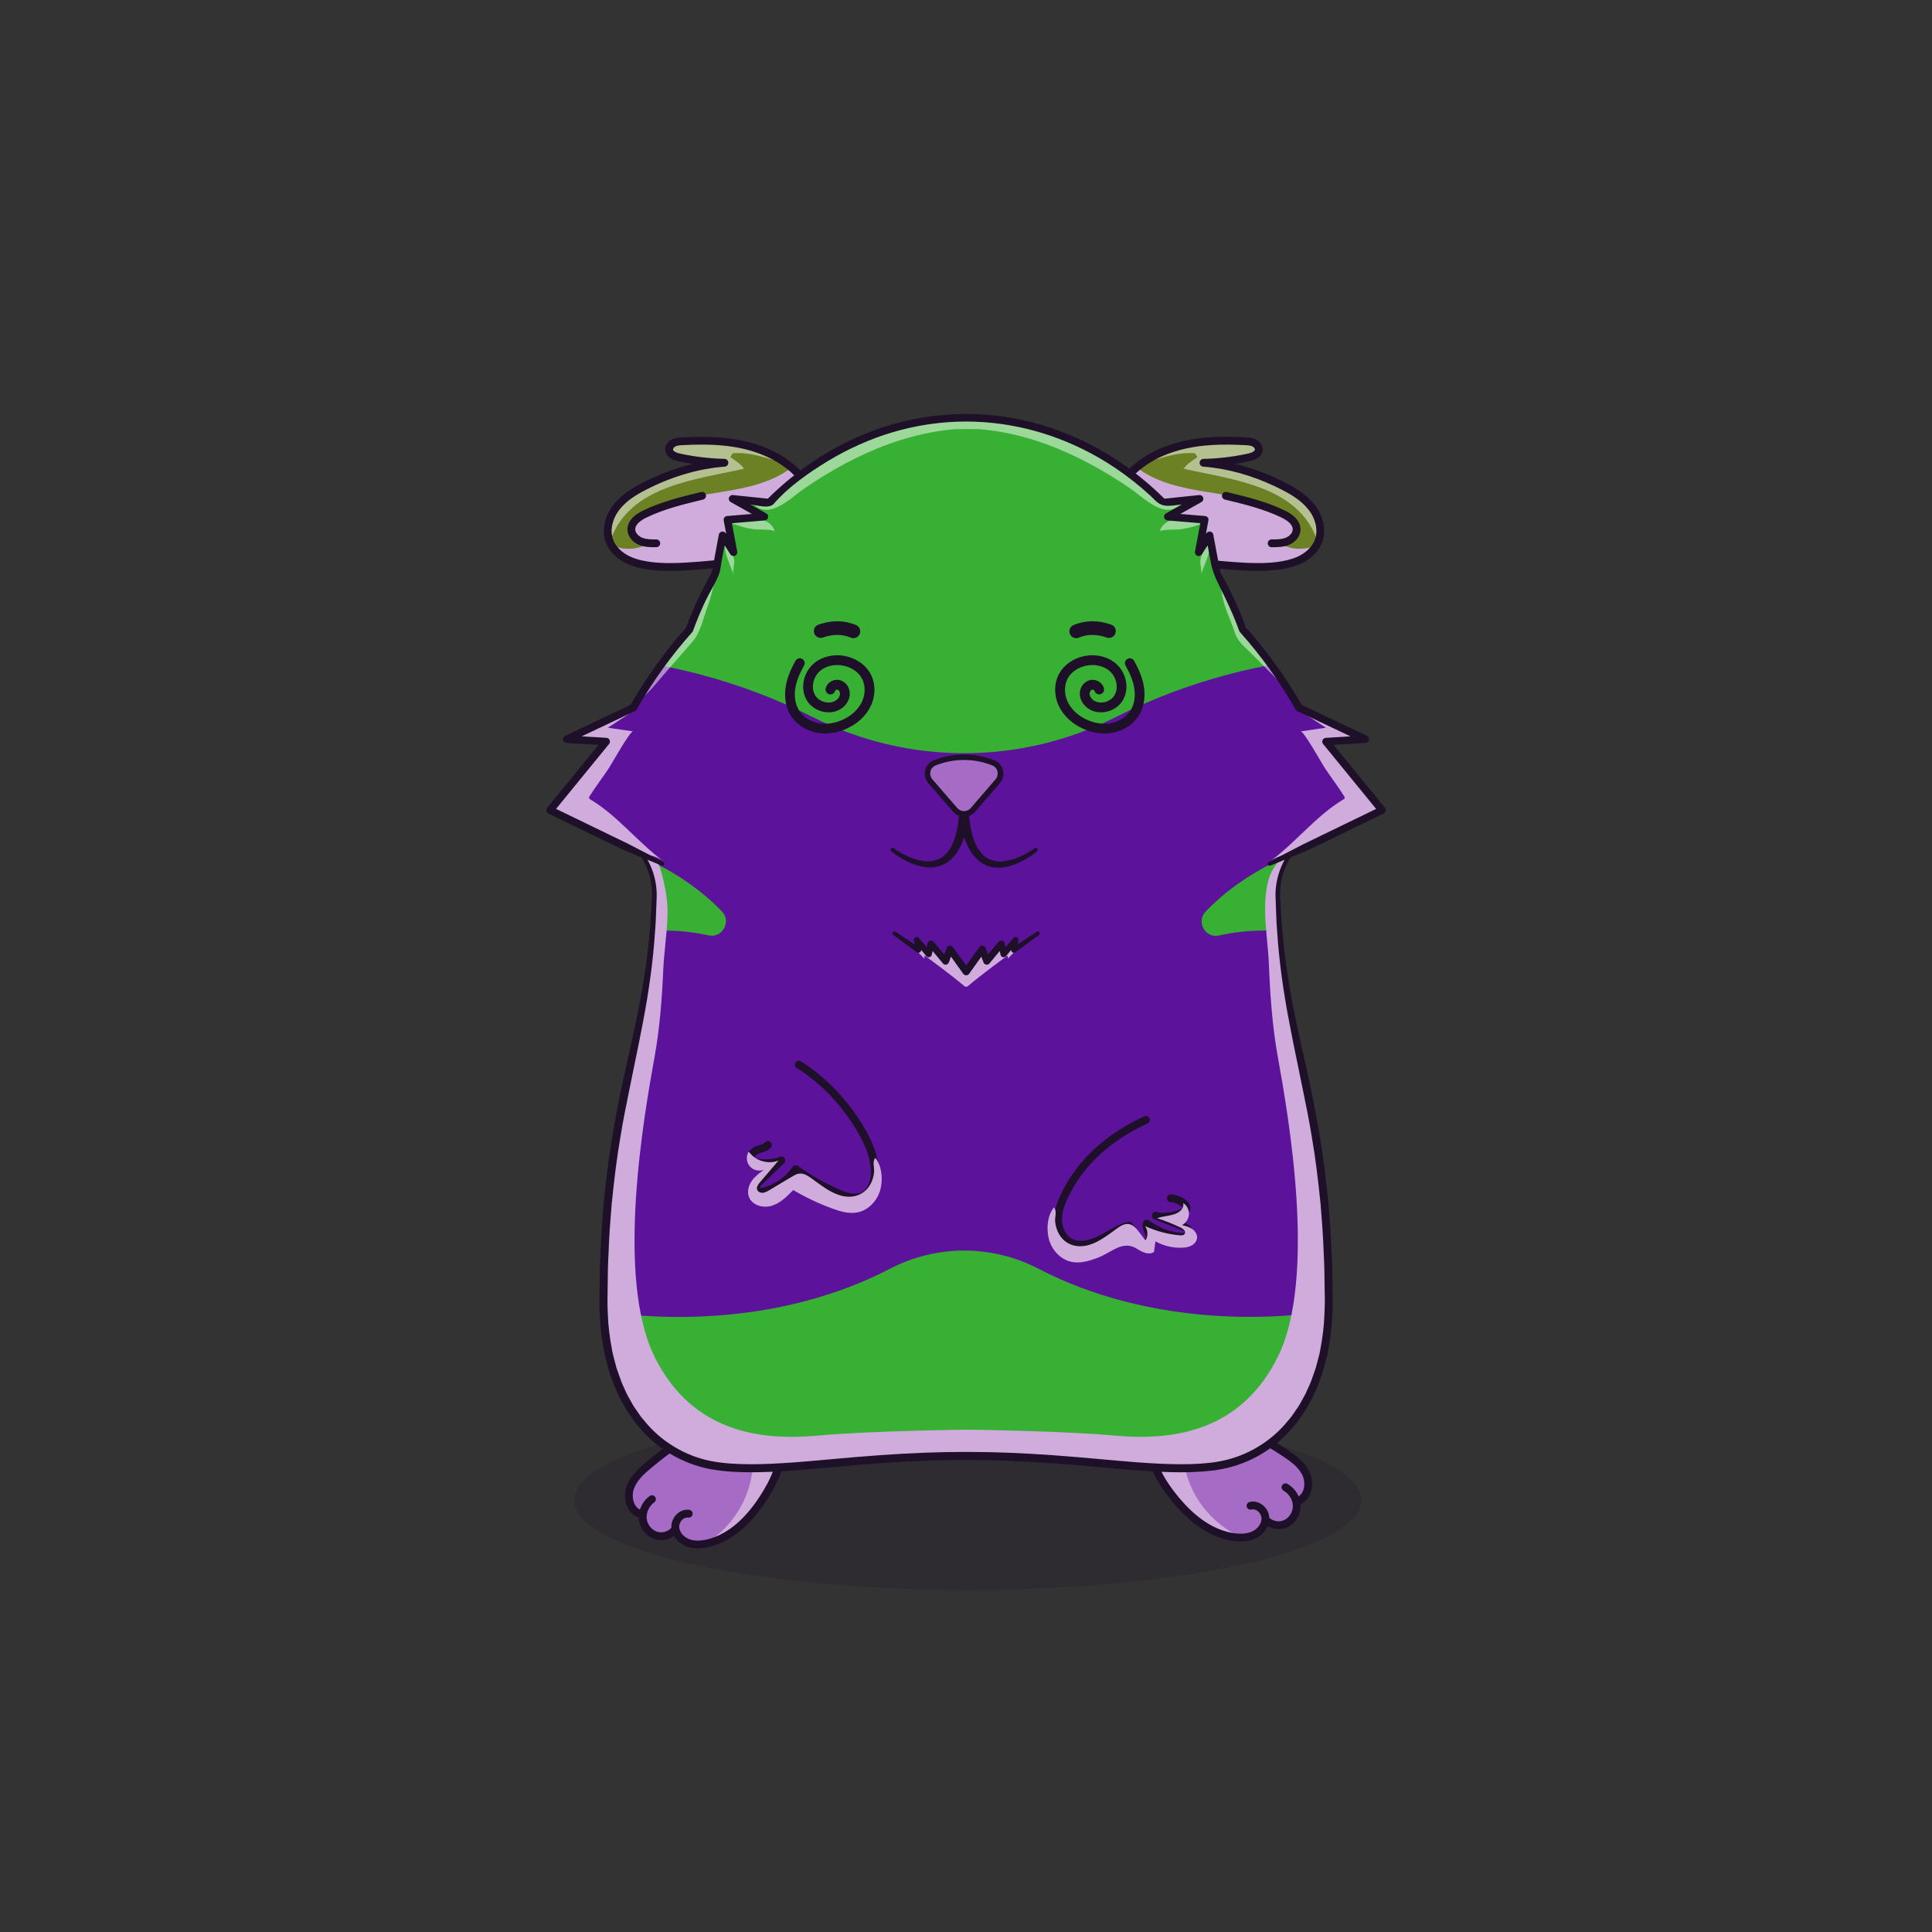 
<svg xmlns="http://www.w3.org/2000/svg" viewBox="0 0 841.89 841.89" xmlns:xlink="http://www.w3.org/1999/xlink">

<rect x="0" y="0" width="841.89" height="841.89" fill="#333333" stroke="none"/>

<title>CryptoHamsters</title>
<desc xmlns:cryptohamsters="https://cryptohamsters.co/">
<cryptohamsters:gene-1>1</cryptohamsters:gene-1>
<cryptohamsters:gene-2>3649587</cryptohamsters:gene-2>
<cryptohamsters:gene-3>6034075</cryptohamsters:gene-3>
<cryptohamsters:gene-4>3470899</cryptohamsters:gene-4>
<cryptohamsters:gene-5>27</cryptohamsters:gene-5>
<cryptohamsters:gene-6>8168393</cryptohamsters:gene-6>
<cryptohamsters:gene-7>2</cryptohamsters:gene-7>
<cryptohamsters:gene-8>13</cryptohamsters:gene-8>
<cryptohamsters:gene-9>7045411</cryptohamsters:gene-9>
<cryptohamsters:gene-10>10467898</cryptohamsters:gene-10>
<cryptohamsters:gene-11>1733726</cryptohamsters:gene-11>
<cryptohamsters:gene-12>13</cryptohamsters:gene-12>
<cryptohamsters:gene-13>3</cryptohamsters:gene-13>
<cryptohamsters:gene-14>21</cryptohamsters:gene-14>
<cryptohamsters:gene-15>2872383</cryptohamsters:gene-15>
<cryptohamsters:gene-16>11313970</cryptohamsters:gene-16>
<cryptohamsters:gene-17>15535376</cryptohamsters:gene-17>
<cryptohamsters:gene-18>10906565</cryptohamsters:gene-18>
</desc>


<rect width="841.89" height="841.89" fill="transparent"/>

<g id="tail-texture">
</g>

<g id="tail">
</g>

<g id="ears-texture">
  <g id="ears-texture" clip-path="url(#clip-ears-base)">
    <polygon points="167.71 75.4 312.51 65.7 443.53 115.85 439.31 386.94 313.71 392.84 167.71 373.05 167.71 75.4" class="ears-texture-primary" fill="#6b8123"/>
    <polygon points="673.69 107.76 555.15 85.11 450.54 116.92 447.31 383.83 577.26 392.84 673.69 385.99 673.69 107.76" class="ears-texture-primary" fill="#6b8123"/>
  </g>
</g>

<g id="ears">
  <defs>
    <clipPath id="clip-ears-base">
      <path id="bp" data-name="fill" d="M355.66,227.63c-.66,3.71-3.03,6.49-7.02,8.28-10.46,4.7-22.41,7.6-37.63,9.14h-.08c-1.56,.17-3.29,.32-5.19,.47l-.26,.03c-2,.15-4.36,.33-6.85,.48-2.08,.11-4.34,.2-6.67,.2-5.21,0-10.8-.45-15.63-2.08-3.71-1.26-6.77-3.47-8.62-6.16-.59-.86-1.06-1.78-1.39-2.72-.03-.09-.06-.18-.09-.27-1.31-4.11-.21-9.15,2.92-13.26,3.23-4.22,7.96-7,11.73-8.93,11.48-5.92,23.54-9.49,34.88-10.28,.45-.03,.81-.41,.79-.86,0-.46-.37-.83-.83-.84-6.55-.14-13.12-.93-19.54-2.31-1.6-.36-3.54-1.06-3.71-2.46-.09-.82,.51-1.73,1.46-2.24,.97-.49,2.09-.59,3.45-.66,2.92-.16,5.75-.24,8.38-.24,6.78,0,12.44,.54,17.78,1.72,4.48,.98,8.7,2.44,12.53,4.36h0l.31,.16c.24,.12,.47,.25,.7,.37,1.54,.82,2.98,1.68,4.28,2.6,1.03,.71,2.01,1.45,2.94,2.23,.75,.63,1.45,1.28,2.13,1.95,.91,.88,1.79,1.87,2.64,2.92,.31,.38,.61,.77,.91,1.18,.59,.79,1.19,1.68,1.78,2.64,.19,.3,.37,.61,.55,.93,2.86,4.99,4.05,9.84,3.36,13.69Zm215.34-5.91c-3.22-4.22-7.96-7-11.72-8.93-9.8-5.06-20.18-8.43-30.01-9.77-1.62-.23-3.26-.41-4.87-.52-.46-.03-.81-.41-.79-.86,0-.15,.04-.3,.13-.43,.14-.25,.41-.4,.7-.41,6.55-.14,13.13-.93,19.55-2.31,1.6-.36,3.54-1.06,3.71-2.47,.09-.82-.51-1.73-1.47-2.23-.96-.49-2.08-.59-3.44-.66-10.77-.58-18.84-.13-26.16,1.48-5.14,1.13-9.83,2.84-13.98,5.13-1.67,.9-3.25,1.9-4.74,3-.71,.51-1.39,1.05-2.04,1.6-.6,.51-1.18,1.03-1.73,1.56l-.11,.1c-.1,.09-.2,.19-.3,.28-1.24,1.21-2.45,2.61-3.6,4.15-.85,1.16-1.63,2.37-2.32,3.59-2.82,4.95-4,9.77-3.31,13.61,.66,3.71,3.03,6.49,7.02,8.28,10.84,4.87,23.36,7.82,39.41,9.31,1.15,.11,2.32,.2,3.49,.3l.44,.03c2.67,.2,5.44,.42,8.33,.55,1.49,.07,3.17,.12,4.96,.12,4.96,0,10.74-.41,15.71-2.08,3.67-1.24,6.7-3.43,8.55-6.08,0,0,0,0,0,0,.61-.88,1.1-1.82,1.45-2.8,0-.03,.02-.04,.03-.07,1.42-4.14,.33-9.29-2.86-13.46Z" style="fill: #d91c5c;"/>
    </clipPath>
  </defs>

  <g>
    <path id="bq" data-name="shadow" d="M355.66,227.63c-.66,3.71-3.03,6.49-7.02,8.28-10.46,4.7-22.41,7.6-37.63,9.14h-.08c-1.56,.17-3.29,.32-5.19,.47l-.26,.03c-2,.15-4.36,.33-6.85,.48-2.08,.11-4.34,.2-6.67,.2-5.21,0-10.8-.45-15.63-2.08-3.71-1.26-6.77-3.47-8.62-6.16,4.52,1.76,9.83,1.53,14.13-.75-3.76,.88-6.88-3.92-5.82-7.64,1.05-3.71,4.62-6.12,8.11-7.76,18.98-8.95,42.91-5.28,59.98-17.48,.07,0,.14,0,.21,0,.75,.63,1.45,1.28,2.13,1.95,.91,.88,1.79,1.87,2.64,2.92,.31,.38,.61,.77,.91,1.18,.59,.79,1.19,1.68,1.78,2.64,.19,.3,.37,.61,.55,.93,2.86,4.99,4.05,9.84,3.36,13.69Zm202.8,9.6c3.76,.88,6.88-3.92,5.83-7.64-1.06-3.71-4.62-6.12-8.12-7.76-18.98-8.95-42.91-5.28-59.98-17.48-.12,0-.24,0-.36,0-.6,.51-1.18,1.03-1.73,1.56l-.11,.1c-.1,.09-.2,.19-.3,.28-1.24,1.21-2.45,2.61-3.6,4.15-.85,1.16-1.63,2.37-2.32,3.59-2.82,4.95-4,9.77-3.31,13.61,.66,3.71,3.03,6.49,7.02,8.28,10.84,4.87,23.36,7.82,39.41,9.31,1.15,.11,2.32,.2,3.49,.3l.44,.03c2.67,.2,5.44,.42,8.33,.55,1.49,.07,3.17,.12,4.96,.12,4.96,0,10.74-.41,15.71-2.08,3.67-1.24,6.7-3.43,8.55-6.08-4.48,1.67-9.68,1.41-13.91-.83Z" fill="#d0acdd" style="mix-blend-mode: multiply;"/>
    <path id="br" data-name="light" d="M324.21,204.26c-21.01,4.77-49.55,7.32-58,30.73-1.31-4.11-.21-9.15,2.92-13.26,3.23-4.22,7.96-7,11.73-8.93,11.48-5.92,23.54-9.49,34.88-10.28,.45-.03,.81-.41,.79-.86,0-.46-.37-.83-.83-.84-6.55-.14-13.12-.93-19.54-2.31-1.6-.36-3.54-1.06-3.71-2.46-.09-.82,.51-1.73,1.46-2.24,.97-.49,2.09-.59,3.45-.66,2.92-.16,5.75-.24,8.38-.24,6.78,0,12.44,.54,17.78,1.72,4.48,.98,8.7,2.44,12.53,4.36h0l.31,.16c.24,.12,.47,.25,.7,.37,.62,.46,1.23,.95,1.83,1.46-6.45-1.89-12.96-4.1-19.65-3.44-.34,.54-.67,1.09-1.01,1.63,2.17,1.57,4.48,2.87,5.98,5.09Zm246.79,17.47c-3.22-4.22-7.96-7-11.72-8.93-9.8-5.06-20.18-8.43-30.01-9.77-1.62-.23-3.26-.41-4.87-.52-.46-.03-.81-.41-.79-.86,0-.15,.04-.3,.13-.43,.14-.25,.41-.4,.7-.41,6.55-.14,13.13-.93,19.55-2.31,1.6-.36,3.54-1.06,3.71-2.47,.09-.82-.51-1.73-1.47-2.23-.96-.49-2.08-.59-3.44-.66-10.77-.58-18.84-.13-26.16,1.48-5.14,1.13-9.83,2.84-13.98,5.13-.52,.39-1.03,.81-1.53,1.23,6.45-1.89,12.95-4.1,19.65-3.44,.33,.54,.67,1.09,1.01,1.63-2.17,1.57-4.48,2.87-5.98,5.09,21.06,4.78,49.71,7.33,58.07,30.93,1.42-4.14,.33-9.29-2.86-13.46Z" fill="#fff" opacity="0.5" style="mix-blend-mode: overlay"/>
    <path id="bs" data-name="line" d="M285.39,238.46c-2.17,0-4.56-.07-6.82-.97-3.03-1.21-5.05-3.8-5.15-6.58-.09-2.31,1.04-5.66,6.92-8.49,8.05-3.89,16.78-5.99,25.21-8.02,.91-.22,1.83,.34,2.05,1.25,.22,.91-.34,1.83-1.25,2.05-8.27,1.99-16.81,4.05-24.53,7.77-2.33,1.12-5.09,2.96-5,5.3,.06,1.63,1.61,2.98,3.02,3.55,1.85,.74,4.04,.74,6.15,.73h0c.94,0,1.7,.76,1.7,1.69,0,.94-.76,1.7-1.69,1.71-.2,0-.4,0-.6,0Zm276.17-.97c3.03-1.21,5.05-3.8,5.15-6.58,.09-2.31-1.04-5.66-6.92-8.49-8.05-3.89-16.78-5.99-25.22-8.02-.91-.22-1.83,.34-2.05,1.25s.34,1.83,1.26,2.05c8.27,1.99,16.81,4.05,24.53,7.77,2.33,1.12,5.09,2.96,5,5.3-.06,1.63-1.61,2.98-3.02,3.55-1.68,.67-3.63,.73-5.56,.73-.2,0-.4-.01-.6,0-.94,0-1.7,.76-1.7,1.69,0,.94,.76,1.7,1.7,1.71,.2,0,.4,0,.6,0,2.17,0,4.56-.07,6.82-.97Zm-203.17-12.11c0,.91-.07,1.81-.23,2.69-.81,4.52-3.74,8.04-8.48,10.17-11.84,5.31-25.75,8.43-43.77,9.82l-.26,.03c-2.07,.16-4.25,.32-6.49,.46h0c-2.36,.14-4.79,.23-7.23,.23-1.92,0-3.86-.06-5.76-.21h-.02c-3.7-.28-7.32-.88-10.64-2.01-5.64-1.9-9.98-5.81-11.61-10.45-1.73-4.95-.5-11.05,3.21-15.92,3.52-4.62,8.58-7.58,12.58-9.66,7.26-3.75,14.76-6.57,22.18-8.38-2.09-.32-4.18-.71-6.25-1.16-4.34-.94-5.49-3.03-5.7-4.62-.24-1.9,.9-3.83,2.84-4.83,1.51-.77,3.22-.87,4.46-.93,11.01-.6,19.29-.13,26.85,1.53,6.66,1.45,12.67,3.91,17.73,7.21,1.51,.99,2.94,2.05,4.28,3.19,.74,.62,1.45,1.27,2.14,1.94,1.67,1.63,3.31,3.6,4.79,5.78,.19,.27,.37,.54,.54,.82,.58,.91,1.13,1.85,1.64,2.81,.12,.24,.24,.48,.36,.71,1.73,3.5,2.86,7.24,2.86,10.8Zm-6.83-11.01c-.18-.31-.36-.61-.54-.91-.54-.88-1.12-1.75-1.73-2.58-.29-.39-.59-.77-.89-1.15-.82-1.03-1.69-1.99-2.57-2.85-1.5-1.48-3.16-2.84-4.96-4.08-1.55-1.08-3.2-2.06-4.96-2.95-.03,0-.03-.03-.05-.03h-.02c-3.77-1.9-7.97-3.39-12.5-4.38-5.24-1.15-10.86-1.7-17.6-1.7-2.6,0-5.36,.08-8.34,.24-1.26,.07-2.29,.15-3.1,.57-.62,.32-1.06,.93-1.01,1.38,.08,.69,1.22,1.33,3.04,1.73,6.36,1.38,12.88,2.15,19.39,2.3,.91,.03,1.64,.76,1.66,1.67,.03,.9-.67,1.67-1.58,1.73-11.23,.79-23.18,4.32-34.55,10.19-3.7,1.9-8.33,4.62-11.44,8.7-3.03,3.97-4.06,8.85-2.7,12.73,1.28,3.66,4.83,6.78,9.49,8.36,6.54,2.21,14.56,2.24,21.96,1.84h.02c2.36-.14,4.66-.31,6.83-.48l.27-.03c1.79-.14,3.54-.29,5.25-.47h0c15.1-1.52,27.07-4.44,37.37-9.06,3.72-1.67,5.92-4.24,6.54-7.66,.71-3.99-.78-8.78-3.26-13.11Zm224.67,21.73c-1.62,4.64-5.97,8.55-11.61,10.45-3.03,1.02-6.31,1.62-9.66,1.92h-.02c-2.23,.21-4.48,.3-6.74,.3-1.9,0-3.78-.06-5.64-.15-2.8-.13-5.53-.34-8.09-.54l-.26-.03c-18.02-1.39-31.93-4.5-43.77-9.82-4.74-2.12-7.68-5.64-8.48-10.17-.77-4.27,.43-9.02,2.58-13.4,.6-1.21,1.27-2.39,1.99-3.53,1.1-1.73,2.33-3.36,3.6-4.81,.59-.66,1.18-1.29,1.78-1.88,1.99-1.95,4.22-3.72,6.68-5.29,1.28-.82,2.61-1.59,4-2.3,4.06-2.07,8.59-3.67,13.46-4.74,7.56-1.66,15.84-2.13,26.85-1.53,1.24,.07,2.95,.16,4.46,.93,1.94,.99,3.08,2.93,2.84,4.83-.2,1.59-1.35,3.68-5.7,4.62-2.07,.44-4.16,.83-6.25,1.16,7.42,1.81,14.92,4.63,22.18,8.38,4,2.07,9.06,5.04,12.58,9.66,3.71,4.87,4.95,10.97,3.21,15.92Zm-5.92-13.85c-3.11-4.08-7.74-6.79-11.44-8.7-9.77-5.04-19.95-8.36-29.74-9.68-1.62-.23-3.22-.4-4.81-.51-.91-.07-1.61-.83-1.58-1.73,0-.31,.09-.6,.25-.84,.29-.48,.81-.81,1.41-.82,6.51-.14,13.03-.92,19.39-2.3,1.82-.4,2.96-1.04,3.04-1.73,.05-.45-.39-1.05-1.01-1.38-.82-.42-1.84-.5-3.1-.57-10.68-.58-18.69-.13-25.94,1.46-7.07,1.55-13.34,4.28-18.4,7.98-1.37,.99-2.63,2.06-3.81,3.2h0c-.09,.08-.19,.17-.27,.25-1.22,1.19-2.4,2.56-3.5,4.05-.82,1.11-1.58,2.29-2.27,3.5-2.46,4.31-3.93,9.07-3.22,13.04,.61,3.42,2.81,5.99,6.54,7.66,10.7,4.8,23.2,7.76,39.13,9.23h.02c1.14,.11,2.3,.2,3.49,.3l.27,.03c2.66,.2,5.52,.43,8.45,.56h0c6.95,.31,14.29,.13,20.36-1.92,4.65-1.57,8.19-4.69,9.48-8.36,1.36-3.88,.32-8.76-2.7-12.73Z" style="fill: #1e1029;"/>
  </g>
</g>

<g id="legs-texture">
  <ellipse cx="421.72" cy="653.67" rx="171.53" ry="39.19" fill="#1e1029" opacity="0.2"/>

  <g id="legs-texture" clip-path="url(#clip-legs-base)">
    <polygon points="168 463.87 312.8 454.16 443.82 504.31 439.61 775.41 314 781.31 168 761.51 168 463.87" class="skin-texture-primary" fill="#a66bc5"/>
    <polygon points="673.98 496.22 555.44 473.57 450.83 505.39 447.6 772.29 577.55 781.31 673.98 774.45 673.98 496.22" class="skin-texture-primary" fill="#a66bc5"/>
  </g>
</g>

<g id="legs">
	<defs>
		<clipPath id="clip-legs-base">
        <path id="fill-4" data-name="fill" d="M339.72,632.84c-.59,6.99-4.09,13.44-6.67,17.69-7.11,11.69-15.35,18.77-24.5,21.05-2.48,.62-4.7,.76-6.64,.42-.7-.12-1.37-.3-2-.55-2.22-.87-3.97-2.68-4.58-4.74-.14-.47-.22-.96-.23-1.44,0-.21,0-.43,.04-.65,.14-1.15,.76-2.32,1.72-3.15,.55-.48,1.69-1.26,3.14-1.03,.46,.07,.89-.25,.96-.72,.07-.46-.25-.88-.75-.97-1.52-.23-3.16,.29-4.48,1.44-1.5,1.31-2.37,3.22-2.34,5.1,0,.1,0,.21,.02,.31l.04,.36-.24,.28c-1.64,1.93-4.5,2.79-6.96,2.09-2.78-.79-5.02-3.53-5.32-6.52-.3-2.9,1.17-6.05,3.64-7.84,.19-.13,.31-.33,.35-.55,.04-.22-.02-.45-.15-.63-.14-.19-.32-.35-.56-.35-.22-.04-.44,.02-.63,.15-1.86,1.34-3.25,3.29-3.93,5.48l-.3,.96-.9-.45c-3.46-1.74-4.3-6.56-3.09-10.03,1.37-3.93,4.66-6.89,7.91-9.59,8.21-6.83,17.06-13.05,26.31-18.5l2.02-1.21c6.82-4.11,14.54-8.78,21.73-3.13,4.5,3.52,6.93,9.93,6.35,16.71Zm228.58,9.6c-1.79-3.75-5.39-6.34-8.92-8.66-8.91-5.88-18.4-11.09-28.19-15.48l-2.15-.98c-7.23-3.33-15.43-7.11-21.95-.71-4.08,4-5.79,10.63-4.47,17.3,1.36,6.88,5.55,12.91,8.58,16.85,8.35,10.84,17.33,16.96,26.67,18.22,2.53,.34,4.75,.23,6.64-.31,.69-.2,1.33-.45,1.92-.77,2.11-1.11,3.65-3.1,4.03-5.21,.09-.49,.12-.99,.07-1.45-.02-.22-.06-.44-.1-.61-.27-1.17-1.03-2.26-2.06-2.98-.6-.42-1.82-1.06-3.23-.68-.45,.12-.92-.15-1.04-.6-.12-.45,.15-.9,.6-1.04,1.52-.41,3.21-.07,4.64,.93,1.64,1.14,2.72,2.94,2.89,4.81,0,.11,.02,.21,.02,.32v.36l.27,.25c1.85,1.74,4.79,2.28,7.14,1.31,2.68-1.09,4.6-4.07,4.57-7.07-.02-2.92-1.83-5.89-4.49-7.4-.2-.11-.34-.29-.4-.5-.06-.22-.03-.44,.08-.65,.11-.2,.29-.34,.51-.4h0c.22-.06,.44-.04,.64,.08,1.99,1.13,3.59,2.91,4.51,5.01l.4,.92,.84-.55c3.24-2.11,3.55-6.99,1.97-10.31Z" style="fill: #d91c5c;"/>
		</clipPath>
	</defs>

	<g id="feet_03">
        <path id="shadow-4" data-name="shadow" d="M308.55,671.9c9.42-6.07,16.27-16,18.62-26.95s.17-22.82-5.93-32.22c6.98-2.27,14.96,2.1,18.28,8.65,3.32,6.55,2.66,14.54-.06,21.36-2.43,6.09-6.69,11.18-11.04,15.99-5.83,6.43-11.11,11.25-19.63,13.8m230.3-3.57c-10.03-5-17.94-14.1-21.48-24.73s-2.68-22.66,2.34-32.68c-7.19-1.49-14.64,3.74-17.22,10.61-2.58,6.87-1.04,14.75,2.42,21.23,3.09,5.78,7.88,10.38,12.74,14.67,6.51,5.75,12.29,9.95,21.03,11.55" fill="#d0acdd" style="mix-blend-mode: multiply;"/>
        <path id="fill-5" data-name="fill" d="M342.27,633.06c.65-7.63-2.15-14.88-7.32-18.94-8.57-6.72-17.47-1.35-24.63,2.96-.67,.41-1.34,.81-2,1.2-9.35,5.5-18.31,11.81-26.65,18.73-3.36,2.8-7.09,6.17-8.68,10.72-1.63,4.7-.28,11.14,4.76,13.33,.2,.09,.42,.14,.62,.14,0,.29,.02,.59,.05,.88,.42,4.05,3.36,7.63,7.16,8.72,.3,.09,.61,.16,.92,.21,2.53,.43,5.17-.23,7.19-1.71,1.11,1.98,2.98,3.62,5.31,4.53,.79,.31,1.62,.54,2.5,.69,2.3,.39,4.87,.24,7.69-.46,9.82-2.44,18.59-9.91,26.06-22.2,2.71-4.47,6.4-11.28,7.03-18.8Zm-9.94,17.03c-6.99,11.49-15.06,18.45-23.97,20.67-3.2,.8-5.93,.77-8.12-.09-2.01-.79-3.55-2.41-4.08-4.18-.12-.4-.19-.81-.2-1.22,0-.16,0-.33,.03-.49,.12-.97,.64-1.95,1.44-2.65,.44-.38,1.34-1,2.45-.83,.92,.14,1.79-.5,1.94-1.43,.14-.93-.5-1.76-1.43-1.94-1.8-.27-3.7,.32-5.2,1.63-1.69,1.48-2.67,3.63-2.63,5.76,0,.13,0,.26,.02,.38-1.41,1.66-3.9,2.44-6.07,1.82-2.46-.7-4.44-3.13-4.71-5.79-.27-2.61,1.06-5.45,3.29-7.07,.77-.54,.94-1.61,.39-2.37-.55-.77-1.61-.94-2.37-.39-2.04,1.47-3.52,3.59-4.24,5.92-2.97-1.49-3.78-5.78-2.67-8.99,1.29-3.72,4.49-6.59,7.65-9.22,8.19-6.81,17.01-13.01,26.2-18.42,.66-.39,1.35-.8,2.03-1.21,6.91-4.17,14.05-8.47,20.77-3.19,4.27,3.35,6.58,9.46,6.03,15.97-.58,6.81-4.01,13.14-6.55,17.32Zm238.28-8.75c-2.08-4.34-6.16-7.28-9.81-9.7-9.05-5.96-18.66-11.24-28.56-15.67-.7-.31-1.41-.64-2.12-.97-7.59-3.49-17.03-7.84-24.81-.22-4.69,4.6-6.67,12.12-5.18,19.63,1.46,7.41,5.88,13.77,9.07,17.91,8.78,11.38,18.32,17.84,28.35,19.18,2.88,.39,5.45,.26,7.69-.39,.85-.25,1.65-.56,2.4-.96,2.21-1.17,3.89-3.01,4.78-5.09,2.17,1.25,4.86,1.62,7.33,.91,.3-.09,.6-.19,.89-.31,3.66-1.5,6.19-5.39,6.15-9.45,0-.29-.02-.59-.05-.88,.21-.02,.41-.1,.6-.21,4.77-2.74,5.41-9.29,3.26-13.78Zm-4.74,10.69c-.97-2.23-2.68-4.18-4.87-5.42-.81-.46-1.85-.17-2.32,.65-.46,.81-.17,1.85,.65,2.31,2.4,1.36,4.03,4.04,4.05,6.66,.03,2.67-1.67,5.31-4.04,6.28-2.09,.86-4.66,.35-6.24-1.14,0-.12-.01-.25-.02-.38-.2-2.12-1.41-4.15-3.25-5.43-1.64-1.14-3.59-1.52-5.35-1.05-.9,.28-1.45,1.17-1.2,2.08,.24,.9,1.18,1.45,2.08,1.2,1.08-.29,2.05,.22,2.52,.56,.87,.61,1.5,1.52,1.72,2.48,.04,.16,.07,.32,.09,.48,.04,.41,.01,.82-.06,1.23-.32,1.82-1.68,3.61-3.59,4.61-2.08,1.1-4.79,1.43-8.06,.99-9.11-1.22-17.9-7.24-26.11-17.89-2.98-3.87-7.1-9.79-8.42-16.49-1.27-6.4,.35-12.73,4.23-16.53,6.1-5.99,13.67-2.5,21,.88,.72,.33,1.45,.66,2.15,.98,9.73,4.37,19.18,9.55,28.08,15.42,3.43,2.26,6.92,4.76,8.62,8.32,1.46,3.06,1.12,7.42-1.66,9.23Z" style="fill: #1e1029;"/>
      </g>
</g>

<g id="body-texture">
  <g id="body-texture" clip-path="url(#clip-body-base)">
    <rect class="body-texture-primary" width="841.89" height="841.89" fill="#37b033"/>
    <path class="body-texture-secondary" d="M673.99,403.64c-54.59-2.28-121.71,1.88-123.59,1.88-6.62,0-13.03,.74-19.15,2.12-6.05,1.37-10.16-6.01-5.85-10.48,8.05-8.34,18.14-15.66,29.77-21.36,49.29-11.03,94.5-14.22,118.82-15.14v-79.66c-63.85-.59-118.82,8.46-118.82,8.46-6.34,1.15-12.72,2.55-19.1,4.22-17.78,4.64-34.47,11.01-49.8,18.76-41.63,21.05-90.59,21.05-132.22,0-15.33-7.75-32.03-14.12-49.8-18.76-6.38-1.66-12.74-3.06-19.07-4.21h0s-54.02-8.89-117.16-8.47v79.73c24.56,.99,68.58,4.26,116.52,14.93,11.74,5.72,21.91,13.08,30.02,21.47,4.31,4.46,.2,11.83-5.84,10.47-6.07-1.36-12.44-2.09-19-2.09-1.91,0-5.67,.21-5.67,.21l-116.04-12.53v171.79c41.16,3.08,104.05,7.69,105.07,7.79,42.65,4.08,82.86-3.34,114.6-19.85,20.41-10.62,44.52-10.64,64.93-.02,31.85,16.57,72.54,23.96,115.36,19.79,1.35-.14,64.78-.37,106.02-.64v-168.42Z" fill="#5c129b"/>
 </g>
</g>

<g id="body">
  <defs>
    <clipPath id="clip-body-base">
        <path id="c" data-name="fill" d="M578.1,564.26c0,1.35,.08,2.76,.02,4.07-.04,1.38-.09,2.75-.14,4.14-.17,5.54-.9,10.98-1.97,16.51-.21,1.39-.67,2.73-.99,4.1-.38,1.35-.65,2.75-1.13,4.08-.96,2.66-1.79,5.4-3.06,7.96-.62,1.28-1.09,2.65-1.84,3.87-.7,1.25-1.4,2.5-2.11,3.76-.73,1.23-1.62,2.38-2.41,3.58-.42,.59-.8,1.21-1.25,1.77l-1.4,1.66c-5.43,6.76-12.75,12.09-20.98,15.3-.37,.14-.74,.27-1.11,.41-2.43,.88-4.93,1.58-7.49,2.07-1.47,.22-2.93,.59-4.41,.7-1.5,.14-3.03,.31-4.54,.42l-4.51,.22-4.56,.06c-6.09-.03-12.22-.37-18.37-.82-12.3-.96-24.7-2.26-37.2-3.14-12.5-.89-25.06-1.43-37.65-1.43s-25.17,.54-37.64,1.43c-12.49,.88-24.9,2.18-37.2,3.14-6.15,.45-12.28,.79-18.38,.82-6.08,0-12.16-.27-18.04-1.39-3.8-.74-7.5-1.93-11-3.52-.53-.23-1.05-.47-1.56-.72-6.6-3.25-12.47-7.9-17.01-13.54l-1.39-1.66c-.45-.57-.83-1.18-1.26-1.77-.8-1.2-1.67-2.35-2.41-3.59-.71-1.25-1.4-2.51-2.11-3.75-.76-1.22-1.22-2.59-1.84-3.88-1.27-2.56-2.09-5.3-3.05-7.95-.48-1.33-.75-2.73-1.13-4.09-.32-1.37-.78-2.7-.99-4.09-1.07-5.51-1.81-11.02-1.97-16.52-.31-5.47-.03-10.95,0-16.35,0-5.41,.4-10.68,.59-15.91,.22-5.23,.74-10.35,1.09-15.41,1-10.07,2.17-19.8,3.77-29.06,1.48-9.28,3.39-18.09,5.08-26.49,1.72-8.41,3.39-16.38,4.81-23.91,2.9-15.05,4.56-28.34,5.24-39.31,.25-2.74,.36-5.34,.44-7.79,.09-2.45,.19-4.73,.26-6.87,.04-.88,.04-1.73,0-2.56v-.24c-.05-1.14-.17-2.22-.34-3.24h0c-.27-1.76-.67-3.32-1.11-4.69-.9-2.8-1.95-4.8-2.72-6.11,0,0,0-.02-.02-.03-.45-.76-.77-1.27-.99-1.59l1.74,.71,4.28,1.74,2.55,1.04-2.91-1.5-2.89-1.5-1.9-.99-7.75-4.02h0l-32.24-15.62,23.78-29.12c.19-.23,.23-.55,.11-.82-.12-.27-.38-.45-.68-.48l-14.04-.85,21.88-10.37,4.28-2.03c.15-.08,.27-.19,.36-.33,6.98-12.24,15.16-23.63,24.33-33.86,.07-.08,.12-.16,.16-.26,2.87-7.88,6.3-15.35,10.17-22.4l3.54-19.01,4.17,6.48c.11-.16,.22-.31,.33-.48l-2.4-12.76,13.26-1.12c.37-.41,.73-.82,1.1-1.22l-12.12-6.81,16.95,1.77c23.1-22.96,52.96-36.29,84.83-36.29s61.73,13.33,84.82,36.29l16.92-1.77-12.1,6.79c.37,.42,.75,.82,1.11,1.25l13.22,1.11-2.38,12.72c.11,.16,.23,.32,.34,.48l4.16-6.45,3.52,18.92c3.9,7.07,7.34,14.58,10.23,22.49,.03,.09,.08,.18,.15,.26,9.17,10.23,17.37,21.63,24.34,33.87,.08,.14,.2,.25,.35,.32l4.25,2.01,21.88,10.38-14.04,.85c-.3,.03-.56,.2-.68,.48s-.08,.6,.11,.82l23.78,29.12-32.21,15.61-.03,.03v-.03l-7.97,4.12h0l-7.51,3.89,8.58-3.49c-.21,.31-.54,.82-.99,1.59-.03,.04-.05,.09-.08,.14-.63,1.09-1.43,2.61-2.18,4.63,0,0,0,.03,0,.03-.15,.42-.31,.86-.46,1.33-.5,1.56-.95,3.38-1.22,5.43v.03c-.21,1.61-.31,3.37-.22,5.27,.08,2.13,.18,4.42,.27,6.87,.04,1.22,.09,2.48,.14,3.78,.07,1.29,.2,2.63,.29,4,.7,10.99,2.35,24.27,5.24,39.32,1.42,7.53,3.09,15.5,4.8,23.91,1.71,8.4,3.61,17.21,5.09,26.49,1.61,9.26,2.77,18.98,3.77,29.06,.35,5.05,.87,10.18,1.09,15.41,.19,5.23,.59,10.52,.59,15.91,.03,2.69,.08,5.41,.12,8.13Z" style="fill: #eb008b;"/>
    </clipPath>
  </defs>
  
  <g>
    <path id="d" data-name="light" d="M298.81,275.54c2.36-4.08,4.24-8.1,5.87-12.45,1.48-3.94,6.27-7.78,7.15-11.69-1.01,4.52-1.87,8.55-3.49,12.92-1.89,5.08-3.11,11.35-6.68,15.44-3.98,4.56-7.96,9.11-11.94,13.67-2.33,2.67-4.59,5.46-7.03,8.03-1.65,1.73-4.37,3.84-5.22,6.15,2.07-5.64,5.99-10.77,9.98-15.13,4.48-4.9,8.05-11.21,11.37-16.93Zm20.81-25.24c-.55-1.75,.76-4.81,.17-7s-1.89-4.77-3.85-6.07c-.66,3.48,2.59,9.6,3.68,13.07Zm18.01-18.65c-.53-2.49-2.78-4.35-5.22-5.07-4.45-1.31-11.03-.17-15.42,.89,4.15,1.37,8.05,2.88,12.43,3.23,.86,.07,7.99-.09,8.22,.95Zm224.38,68.71c-6.74-7.66-12.72-15.99-17.84-24.82-2.36-4.08-4.24-8.1-5.87-12.45-1.48-3.94-6.27-7.78-7.15-11.69,.94,4.18,1.18,8.14,2.49,12.31,1.32,4.19,3.24,8.15,4.6,12.33,1.17,3.61,4.22,5.88,6.9,8.58l10.01,10.09c3.05,3.08,6.48,5.83,8.3,9.84m-36.4-67.31c-1.96,1.3-3.25,3.82-3.85,6.07-.59,2.19,.72,5.25,.17,7,1.09-3.46,4.34-9.59,3.68-13.07Zm-13.47-6.52c4.37-.35,8.27-1.86,12.43-3.23-4.39-1.06-10.97-2.2-15.42-.89-2.44,.72-4.7,2.58-5.22,5.07,.23-1.03,7.35-.88,8.22-.95Zm-6.65-12.38c-2.72-1.43-4.96-3.6-7.25-5.64-19.96-17.84-46.39-28.26-73.16-29.58-.03-.02-.06-.05-.09-.08-1.64-.06-3.29-.08-4.93-.07-1.64-.01-3.29,0-4.93,.07-.03,.02-.06,.05-.09,.08-26.77,1.32-53.2,11.74-73.16,29.58-2.29,2.05-4.54,4.21-7.25,5.64-2.72,1.43-5.53,2.03-8.35,.82,7.49,7.96,16.58-2.09,22.94-6.42,11.33-7.72,23.78-14.62,36.86-19.32,6.6-2.37,13.39-4.21,20.31-5.36,3.1-.52,6.23-.89,9.36-1.12,1.25,.12,2.89,.07,4.32,0,1.43,.07,3.07,.12,4.32,0,3.13,.23,6.26,.61,9.36,1.12,6.92,1.15,13.71,2.99,20.31,5.36,13.08,4.7,25.53,11.6,36.86,19.32,6.36,4.33,15.45,14.39,22.94,6.42-2.82,1.21-5.64,.62-8.35-.82Z" fill="#fff" opacity="0.5" style="mix-blend-mode: overlay"/>
    <path id="e" data-name="shadow" d="M285.28,388.01c-.12-3.57-1.41-6.12-2.9-9.24-.89-1.85-2.83-5.44,.81-5.38,2.57,.04,4.31,4.11,4.84,6.08,1.95,7.19,3.17,13.37,2.81,20.92s-1.5,14.9-1.83,22.39c-.56,12.59-1.52,25.23-3.75,37.64-4.6,25.56-17.16,96.3,0,130.87,16.67,33.58,47.22,36.17,69.55,34.42,.66-.05,1.32-.11,1.96-.17,22.47-2.04,64.26-2.55,64.26-2.55,0,0,41.79,.51,64.26,2.55,.64,.06,1.29,.12,1.95,.17,12.46,.98,27.48,.59,41.22-5.75,10.88-5.03,20.97-13.81,28.34-28.66,17.16-34.57,4.6-105.31,0-130.87-2.37-13.18-3.32-26.62-3.85-39.98-.15-3.86-.55-7.79-.92-11.73-.77-8.33-1.43-16.73,.6-24.77,.75-2.98,2.06-5.48,3.93-7.93,1.07-1.4,3.3-2.35,4.54-1.1-1.97,3.01-3.15,5.09-3.88,8.74-.25,1.45-.43,3.07-.45,4.87-.03,1.8,.14,3.75,.22,5.86,.1,2.12,.21,4.38,.32,6.8,.2,2.41,.42,4.98,.65,7.7,.96,10.84,2.86,23.94,5.93,38.79,3,14.86,6.99,31.51,9.91,49.93,3.02,18.41,4.66,38.6,5.01,59.97,.3,10.66,.21,21.74-2.45,32.66-2.59,10.86-7.23,21.7-15,30.43-3.87,4.33-8.4,8.14-13.51,11.11-5.13,2.92-10.83,4.9-16.72,5.89-11.87,1.87-24.08,1.18-36.27,.28-12.2-.97-24.47-2.25-36.84-3.11-12.36-.88-24.79-1.4-37.24-1.39-12.44,0-24.89,.54-37.24,1.43-12.37,.86-24.64,2.14-36.85,3.1-12.17,.88-24.41,1.56-36.25-.4-5.9-1.05-11.53-3.11-16.67-6.05-5.11-2.98-9.58-6.88-13.4-11.25-3.88-4.33-6.88-9.34-9.33-14.48-.59-1.31-1.16-2.61-1.75-3.9-.47-1.34-.94-2.69-1.41-4.02l-.7-2-.54-2.04c-.36-1.37-.71-2.73-1.06-4.08-.56-2.74-1.06-5.49-1.48-8.23-.24-2.75-.66-5.48-.76-8.22-.06-2.74-.25-5.46-.2-8.17,.04-2.7,.08-5.4,.12-8.07,.37-21.36,2.01-41.55,5.07-59.95,2.94-18.43,6.94-35.07,9.94-49.93,3.05-14.85,4.94-27.96,5.87-38.8,.21-2.71,.48-5.27,.62-7.69,.12-2.42,.23-4.69,.33-6.8,.08-2.12,.25-4.06,.19-5.86Zm-27.98-39.62c-.25-.15-.53-.34-.6-.63-.07-.28,.09-.56,.24-.81,2.58-4.19,5.69-8.13,8.42-12.28,1.1-1.67,9.09-15.96,10.47-15.96-3.65-.54-7.29-1.07-10.94-1.6,3.05-2.01,6.11-4.01,9.16-6.01-.67,0-1.33,0-2.01,.03l-21.88,10.37,14.04,.85c.3,.03,.56,.2,.68,.48,.12,.27,.08,.6-.11,.82l-23.78,29.12,32.24,15.62h0l7.75,4.02c2.95,.27,5.74,1.1,8.02,2.78-11.11-8.19-19.83-19.69-31.71-26.8Zm319.91-24.74c-.19-.23-.23-.55-.11-.82s.38-.45,.68-.48l14.04-.85-21.88-10.38c-.45,0-.89-.02-1.34-.02,3.06,2,6.12,4,9.17,6.01-3.65,.53-7.29,1.06-10.94,1.6,1.38,0,9.38,14.3,10.47,15.96,2.73,4.15,5.84,8.09,8.42,12.28,.15,.25,.31,.53,.24,.81-.08,.29-.35,.48-.61,.63-11.87,7.11-20.6,18.62-31.7,26.8,2.05-1.51,4.51-2.33,7.13-2.69h0l7.96-4.12v.03l.03-.03,32.21-15.61-23.78-29.12Z" fill="#d0acdd" style="mix-blend-mode: multiply;"/>
    <path id="f" data-name="line" d="M603.52,352.01l-22.4-27.42,13.93-.85c.74-.04,1.37-.59,1.51-1.32,.14-.73-.23-1.47-.91-1.79l-28.46-13.5c-6.96-12.13-15.09-23.43-24.18-33.6-3.01-8.21-6.8-16.35-11.26-24.19l-3.05-16.39c-.12-.66-.63-1.18-1.29-1.3-.65-.13-1.33,.16-1.7,.72l-.24,.37,1.11-5.94c.09-.45-.02-.93-.3-1.29-.28-.37-.7-.61-1.17-.64l-10.8-.91,9.23-5.18c.67-.38,.99-1.18,.76-1.92-.24-.74-.95-1.21-1.73-1.13l-15.18,1.58c-23.99-23.8-54.66-36.91-86.4-36.91s-62.42,13.1-86.41,36.91l-15.19-1.58c-.77-.09-1.5,.39-1.74,1.13-.23,.74,.08,1.55,.76,1.92l9.23,5.18-10.8,.91c-.46,.04-.89,.27-1.17,.64-.28,.37-.39,.84-.31,1.29l1.11,5.94-.24-.37c-.37-.57-1.05-.86-1.69-.72-.66,.13-1.17,.64-1.3,1.31l-3.06,16.43c-4.43,7.81-8.21,15.93-11.23,24.15-9.08,10.16-17.21,21.46-24.17,33.59l-28.5,13.51c-.68,.32-1.05,1.06-.91,1.79,.14,.74,.76,1.28,1.51,1.32l13.94,.85-22.39,27.42c-.32,.39-.44,.9-.33,1.39,.11,.49,.43,.9,.88,1.12l33.11,16.05s.03,.02,.05,.02c.02,0,.04,.02,.05,.02l7.31,2.98c.19,.31,.46,.75,.8,1.34,1.07,1.91,1.9,3.88,2.54,5.99,1.02,3.43,1.43,6.92,1.22,10.38l-.39,6.86c-.11,2.25-.27,4.92-.57,7.74-.96,11.84-2.95,24.96-5.92,39-1.17,5.64-2.48,11.49-3.86,17.68-.45,2.01-.91,4.04-1.37,6.11-2.2,10.14-3.83,18.6-5.13,26.61-1.41,8.17-2.62,17.47-3.8,29.28-.12,1.79-.27,3.6-.41,5.41-.26,3.28-.54,6.68-.68,10.1-.06,1.76-.15,3.53-.24,5.31-.17,3.49-.35,7.1-.35,10.7,0,1.61-.04,3.22-.07,4.84-.07,3.79-.15,7.71,.07,11.64,.15,5.2,.81,10.74,2.01,16.92,.15,.96,.41,1.89,.65,2.79,.13,.48,.26,.96,.39,1.48,.14,.48,.26,.97,.38,1.46,.23,.91,.46,1.85,.8,2.77,.23,.64,.45,1.29,.68,1.94,.72,2.09,1.47,4.24,2.48,6.29,.22,.45,.42,.92,.62,1.38,.38,.88,.78,1.8,1.29,2.63l2.18,3.87c.51,.85,1.08,1.67,1.63,2.45,.3,.42,.59,.85,.89,1.29,.15,.21,.29,.42,.44,.63,.28,.41,.56,.83,.9,1.24l1.43,1.7c7.69,9.55,19.04,16.36,31.14,18.7,6.67,1.27,13.37,1.43,18.47,1.43h.03c5.36-.02,11.09-.27,18.57-.82,5.34-.42,10.77-.9,16.03-1.37,6.92-.62,14.08-1.26,21.15-1.76,13.31-.96,25.5-1.42,37.29-1.42h.18c11.87-.01,24.09,.46,37.45,1.42,7.07,.49,14.23,1.14,21.15,1.76,5.26,.47,10.7,.96,16.04,1.37,7.48,.55,13.21,.8,18.58,.82l4.65-.06,4.64-.23c.99-.07,1.97-.17,2.95-.26,.54-.05,1.07-.11,1.6-.16,1.05-.08,2.07-.26,3.06-.45,.53-.1,1.05-.19,1.61-.28,12.09-2.34,23.43-9.15,31.11-18.68l1.45-1.73c.32-.4,.61-.82,.88-1.23,.14-.21,.29-.42,.45-.65,.29-.43,.58-.85,.88-1.27,.55-.79,1.12-1.6,1.64-2.47l2.15-3.83c.53-.86,.93-1.78,1.31-2.66,.2-.46,.4-.93,.62-1.38,1.02-2.06,1.77-4.22,2.49-6.31,.22-.64,.45-1.29,.67-1.93,.33-.92,.57-1.86,.8-2.77,.12-.49,.24-.97,.39-1.49,.12-.49,.25-.97,.38-1.45,.25-.9,.5-1.83,.65-2.76,1.19-6.11,1.87-11.81,2.02-16.95l.14-4.13c.04-.95,.02-1.87,0-2.75,0-.48-.02-.96-.02-1.45l-.12-8.15c0-3.61-.18-7.22-.35-10.71-.09-1.78-.17-3.54-.24-5.31-.15-3.4-.42-6.8-.68-10.09-.15-1.81-.29-3.61-.42-5.43-1.17-11.78-2.38-21.07-3.79-29.24-1.63-10.06-3.59-19.51-5.12-26.62-.46-2.06-.91-4.09-1.36-6.1-1.39-6.19-2.7-12.05-3.87-17.69-2.93-13.84-4.97-27.32-5.93-39-.04-.49-.09-.98-.14-1.46-.08-.85-.16-1.69-.22-2.5l-.61-10.64c-.22-3.46,.19-6.95,1.2-10.37,.64-2.12,1.47-4.08,2.53-6,.34-.6,.6-1.04,.8-1.35l7.21-2.93c.07-.02,.16-.05,.21-.07l33.12-16.06c.45-.22,.78-.63,.88-1.12,.11-.49,0-1-.33-1.39Zm-51.01,24.75c.19,.41,.67,.6,1.08,.43l6.21-2.53c-1.01,1.83-1.82,3.71-2.47,5.73-1.15,3.62-1.65,7.33-1.48,11.02l.41,10.66c.04,.84,.11,1.7,.18,2.58,.04,.47,.08,.95,.11,1.43,.76,11.96,2.52,25.23,5.26,39.42,1.06,5.67,2.27,11.54,3.55,17.76,.42,2.03,.84,4.08,1.26,6.16,.3,1.47,.6,2.95,.91,4.45,1.45,7.07,2.96,14.37,4.18,22.02,1.4,8.11,2.6,17.32,3.76,28.98,.12,1.79,.27,3.58,.41,5.39,.26,3.26,.53,6.63,.68,9.99,.06,1.76,.15,3.53,.24,5.31,.17,3.45,.35,7.02,.35,10.59l.12,8.12c0,.48,.01,.97,.02,1.46,.02,.86,.04,1.75,0,2.58l-.14,4.14c-.15,5.06-.77,10.26-1.96,16.4-.13,.85-.36,1.68-.6,2.55-.13,.49-.27,.98-.38,1.44-.14,.49-.26,.98-.39,1.48-.22,.89-.43,1.73-.73,2.55-.23,.64-.46,1.29-.68,1.94-.68,1.98-1.39,4.03-2.34,5.93-.23,.47-.43,.94-.64,1.42-.36,.84-.71,1.64-1.18,2.4l-2.1,3.74c-.45,.77-.96,1.49-1.5,2.26-.3,.43-.6,.85-.87,1.26-.15,.21-.3,.43-.45,.65-.26,.38-.5,.74-.76,1.06l-1.41,1.67c-7.18,8.92-17.78,15.29-29.05,17.48-.53,.08-1.07,.18-1.6,.28-.95,.18-1.84,.34-2.76,.41-.54,.05-1.07,.1-1.61,.16-.97,.1-1.94,.19-2.89,.26l-4.48,.22-4.55,.05c-5.27-.02-10.92-.27-18.31-.81-5.3-.41-10.72-.9-15.96-1.37-6.95-.62-14.13-1.27-21.24-1.76-13.37-.96-25.64-1.43-37.51-1.43-.14,0-.27,0-.41,0-11.7,0-24.32,.48-37.5,1.43-7.1,.5-14.27,1.14-21.2,1.76-5.25,.47-10.69,.96-16,1.37-7.39,.54-13.04,.79-18.31,.81h-.1c-7.3,0-12.79-.43-17.77-1.37-11.3-2.19-21.89-8.56-29.08-17.5l-1.39-1.64c-.27-.34-.52-.7-.77-1.08-.15-.22-.3-.44-.43-.63-.29-.44-.59-.86-.89-1.29-.54-.76-1.04-1.49-1.49-2.23l-2.13-3.78c-.45-.73-.8-1.53-1.16-2.37-.21-.48-.41-.96-.64-1.43-.94-1.89-1.65-3.94-2.33-5.91-.23-.65-.45-1.31-.69-1.96-.3-.82-.51-1.65-.73-2.54-.12-.5-.25-.99-.38-1.45-.12-.5-.25-.99-.39-1.48-.24-.87-.46-1.7-.6-2.58-1.17-6.02-1.81-11.38-1.95-16.4-.21-3.8-.14-7.67-.07-11.42,.03-1.63,.06-3.26,.07-4.88,0-3.56,.18-7.12,.34-10.56,.09-1.78,.18-3.56,.24-5.32,.14-3.36,.42-6.72,.68-9.98,.15-1.81,.29-3.61,.41-5.38,1.17-11.7,2.36-20.91,3.76-29.01,1.17-7.38,2.62-14.45,4.02-21.29,.36-1.74,.71-3.46,1.05-5.17,.42-2.07,.84-4.11,1.25-6.13,1.28-6.23,2.49-12.11,3.56-17.79,2.7-14,4.52-27.63,5.26-39.39,.26-2.86,.37-5.56,.44-7.83l.27-6.87c.16-3.69-.34-7.4-1.49-11.02-.65-2.02-1.46-3.89-2.48-5.72l6.21,2.53c.42,.17,.89-.02,1.08-.43,.19-.41,.02-.89-.38-1.1l-15.42-7.99s-.04-.02-.06-.03l-31.29-15.16,23.11-28.29c.39-.48,.48-1.13,.23-1.69s-.78-.94-1.4-.98l-10.77-.65,23.21-11c.31-.15,.55-.38,.72-.67,6.95-12.19,15.1-23.53,24.23-33.71,.14-.16,.25-.34,.32-.53,1.58-4.36,3.38-8.64,5.34-12.83,1.85-3.96,4.32-7.69,5.96-11.74,.65-1.61,.77-3.56,1.08-5.27l1.4-7.5,2.53,3.93c.42,.65,1.25,.92,1.98,.64,.73-.29,1.15-1.06,1-1.82l-2.32-12.38,14.31-1.21c.72-.06,1.31-.58,1.46-1.28,.15-.71-.17-1.42-.8-1.77l-6.97-3.92c2.9,.3,8.19,2.12,10.31-.33,6.43-7.43,15.31-13.59,23.69-18.67s18.1-9.5,27.88-12.41c10.44-3.1,21.31-4.71,32.2-4.71,20.15,0,40.05,5.58,57.5,15.59,5.41,3.1,10.58,6.62,15.47,10.49,2.49,1.97,4.92,4.03,7.26,6.18,1.98,1.81,3.41,3.93,6.23,4.35,2.46,.37,5.11-.24,7.58-.49l-6.97,3.92c-.63,.35-.95,1.07-.8,1.77,.15,.71,.74,1.22,1.46,1.29l14.31,1.21-2.32,12.38c-.14,.77,.28,1.53,1.01,1.83,.72,.28,1.55,.01,1.97-.64l2.53-3.94,1.46,7.84c.88,4.74,3.43,9.4,5.54,13.7,2.52,5.16,4.84,10.4,6.81,15.8,.07,.2,.18,.38,.32,.53,9.13,10.19,17.28,21.53,24.24,33.73,.17,.29,.42,.52,.72,.66l23.17,10.99-10.77,.65c-.62,.04-1.15,.41-1.4,.98-.24,.56-.16,1.21,.23,1.69l23.11,28.29-31.13,15.1c-.06,.02-.12,.04-.18,.07l-15.47,8.01c-.4,.21-.57,.69-.38,1.1Z" style="fill: #1e1029;"/>
  </g>
</g>

<g id="eyes">
    <g>
      <path d="M359.51,319.62c-1.31,0-2.6-.12-3.85-.38-4.81-.97-9.05-3.92-11.34-7.87-1.99-3.43-2.66-7.8-1.91-12.31,.57-3.44,1.93-6.98,4.26-11.13,.57-1.02,1.87-1.39,2.89-.81,1.02,.57,1.39,1.87,.81,2.89-2.08,3.71-3.28,6.8-3.77,9.75-.59,3.54-.09,6.9,1.4,9.48,1.69,2.92,4.87,5.1,8.5,5.84,3.4,.69,7.24,.16,10.8-1.48,3.87-1.78,6.84-4.59,8.36-7.91,1.63-3.54,1.46-7.72-.43-10.66-1.34-2.08-3.58-3.71-6.31-4.59-4.19-1.35-8.78-.55-11.69,2.04-3.01,2.68-3.9,7.43-1.98,10.57,.96,1.57,2.74,2.69,4.78,3.01,1.79,.28,3.48-.15,4.64-1.16,.86-.75,1.38-1.73,1.39-2.62,0-.77-.46-1.55-1.04-1.75-.22-.07-.53-.03-.77,.11-.16,.09-.28,.21-.31,.31-.27,1.14-1.42,1.85-2.56,1.58-1.14-.27-1.85-1.41-1.58-2.56,.3-1.27,1.17-2.38,2.39-3.05,1.31-.72,2.84-.87,4.2-.41,2.34,.8,3.95,3.19,3.92,5.83-.03,2.11-1.06,4.21-2.84,5.77-2.1,1.84-5.05,2.63-8.08,2.16-3.26-.5-6.16-2.37-7.76-5-2.99-4.9-1.76-11.9,2.78-15.96,4.01-3.58,10.22-4.72,15.82-2.92,3.66,1.18,6.7,3.43,8.58,6.34,2.7,4.19,2.97,9.84,.72,14.74-1.95,4.24-5.66,7.79-10.45,9.99-3.1,1.43-6.4,2.16-9.58,2.16Z" style="fill: #1e1029;"/>
      <path d="M371.87,278.09c-.39,0-.78-.08-1.16-.24-3.64-1.55-7.82-1.56-12.09-.04-1.55,.55-3.25-.26-3.8-1.81-.55-1.55,.26-3.25,1.81-3.8,5.71-2.03,11.38-1.96,16.42,.18,1.51,.64,2.22,2.39,1.57,3.9-.48,1.13-1.58,1.81-2.74,1.81Z" style="fill: #1e1029;"/>
      <path d="M481.34,319.62c1.31,0,2.6-.12,3.85-.38,4.81-.97,9.05-3.92,11.34-7.87,1.99-3.43,2.66-7.8,1.91-12.31-.57-3.44-1.93-6.98-4.26-11.13-.57-1.02-1.87-1.39-2.89-.81-1.02,.57-1.39,1.87-.81,2.89,2.08,3.71,3.28,6.8,3.77,9.75,.59,3.54,.09,6.9-1.4,9.48-1.69,2.92-4.87,5.1-8.5,5.84-3.4,.69-7.24,.16-10.8-1.48-3.87-1.78-6.84-4.59-8.36-7.91-1.63-3.54-1.46-7.72,.43-10.66,1.34-2.08,3.58-3.71,6.31-4.59,4.19-1.35,8.78-.55,11.69,2.04,3.01,2.68,3.9,7.43,1.98,10.57-.96,1.57-2.74,2.69-4.78,3.01-1.79,.28-3.48-.15-4.64-1.16-.86-.75-1.38-1.73-1.39-2.62,0-.77,.46-1.55,1.04-1.75,.22-.07,.53-.03,.77,.11,.16,.09,.28,.21,.31,.31,.27,1.14,1.42,1.85,2.56,1.58,1.14-.27,1.85-1.41,1.58-2.56-.3-1.27-1.17-2.38-2.39-3.05-1.31-.72-2.84-.87-4.2-.41-2.34,.8-3.95,3.19-3.92,5.83,.03,2.11,1.06,4.21,2.84,5.77,2.1,1.84,5.05,2.63,8.08,2.16,3.26-.5,6.16-2.37,7.76-5,2.99-4.9,1.76-11.9-2.78-15.96-4.01-3.58-10.22-4.72-15.82-2.92-3.66,1.18-6.7,3.43-8.58,6.34-2.7,4.19-2.97,9.84-.72,14.74,1.95,4.24,5.66,7.79,10.45,9.99,3.1,1.43,6.4,2.16,9.58,2.16Z" style="fill: #1e1029;"/>
      <path d="M468.99,278.09c.39,0,.78-.08,1.16-.24,3.64-1.55,7.82-1.56,12.09-.04,1.55,.55,3.25-.26,3.8-1.81,.55-1.55-.26-3.25-1.81-3.8-5.71-2.03-11.38-1.96-16.42,.18-1.51,.64-2.22,2.39-1.57,3.9,.48,1.13,1.58,1.81,2.74,1.81Z" style="fill: #1e1029;"/>
    </g>
</g>

<g id="nose-mouth-chin">
  <g id="_-1-2" data-name="0-1-2">
    <g id="mouth">
      <g id="_" data-name="2">
        <path id="shadow-chin" d="M448.8,409.27l.11-.07s-8.47,6.63-9.59,8.55c-.26-.86-.26-1.39-.26-1.39,0,0-11.69,8.56-17.26,13.33-.46,.4-1.13,.4-1.6,0-5.56-4.77-17.26-13.33-17.26-13.33,0,0,0,.53-.26,1.39-1.12-1.92-9.59-8.55-9.59-8.55l.1,.06c2.28,1.68,4.56,3.34,6.84,5.02,.07,.05,.15,.07,.24,.06,.18-.03,.3-.19,.27-.37h0l-.46-2.98,4.19,5.11c.07,.09,.17,.15,.29,.18,.28,.07,.56-.11,.63-.39h0l.76-3.32c1.84,2.25,3.71,4.48,5.57,6.72,.07,.09,.17,.16,.28,.2,.34,.13,.73-.04,.86-.39h0l1.5-4,6.24,8.75c.05,.06,.11,.13,.17,.17,.34,.24,.8,.16,1.04-.17l6.24-8.75,1.5,4h0c.04,.11,.11,.21,.2,.29,.28,.23,.7,.2,.94-.09,1.86-2.24,3.73-4.47,5.57-6.73l.76,3.31h0c.02,.12,.08,.23,.18,.3,.22,.18,.55,.15,.74-.07l4.19-5.11-.46,2.97v.02c-.01,.08,0,.17,.06,.24,.11,.14,.31,.18,.45,.07,2.28-1.67,4.56-3.34,6.83-5.01Z" fill="#d0acdd" style="mix-blend-mode: multiply"/>
        <path id="chin" d="M452.72,407.43c-2.35,1.76-4.71,3.49-7.08,5.22-1.06,.77-2.11,1.54-3.16,2.32-.52,.38-1.25,.27-1.63-.25-.17-.23-.25-.52-.22-.81l-2.23,2.72c-.48,.58-1.34,.67-1.92,.19-.23-.19-.4-.46-.47-.75l-.38-1.65c-.94,1.15-1.89,2.29-2.84,3.43l-1.64,1.98c-.53,.64-1.48,.73-2.12,.2-.2-.17-.36-.39-.45-.63l-.95-2.53-5.32,7.46c-.25,.35-.61,.58-1.03,.65-.09,.01-.18,.02-.27,.02-.33,0-.65-.1-.92-.3-.14-.1-.26-.22-.37-.37l-5.32-7.46-.94,2.51c-.14,.39-.42,.68-.79,.85-.37,.17-.78,.18-1.15,.04-.24-.09-.46-.25-.63-.45-.66-.79-1.31-1.58-1.97-2.37-.84-1.01-1.68-2.02-2.52-3.03l-.38,1.63c-.09,.37-.3,.67-.61,.87-.31,.19-.68,.26-1.03,.17-.3-.07-.55-.23-.75-.46l-2.23-2.72c.03,.29-.05,.57-.22,.8-.18,.25-.46,.42-.77,.47-.31,.05-.61-.03-.87-.21-1.07-.79-2.14-1.57-3.21-2.35-2.35-1.72-4.7-3.44-7.04-5.19-.36-.27-.45-.78-.19-1.16,.26-.37,.77-.47,1.15-.23,2.48,1.6,4.94,3.23,7.39,4.86l.9,.59-.33-1.7c-.13-.68,.31-1.34,.99-1.47,.44-.08,.89,.07,1.18,.41l3.49,4.02,.36-1.78c.15-.78,.91-1.29,1.69-1.13,.31,.06,.59,.23,.8,.46,1.5,1.72,2.96,3.44,4.42,5.16l.36,.43,1.02-2.8c.29-.8,1.17-1.21,1.97-.92,.28,.1,.54,.3,.72,.55l5.79,7.96,5.8-7.96c.23-.33,.59-.55,.99-.62,.4-.07,.81,.03,1.14,.26,.25,.18,.44,.43,.55,.72l1.03,2.81,.41-.48c1.45-1.71,2.89-3.42,4.37-5.1,.26-.3,.61-.48,.99-.5,.39-.03,.75,.1,1.04,.35,.23,.2,.4,.48,.46,.79l.36,1.79,3.48-4.01c.46-.53,1.26-.59,1.77-.13,.34,.29,.49,.74,.41,1.18l-.33,1.71,.84-.55c2.48-1.64,4.96-3.29,7.46-4.9,.38-.24,.89-.14,1.15,.23,.26,.37,.18,.88-.19,1.16Z" style="fill: #1e1029;"/>
      </g>
    </g>
    <path d="M451.99,369.77c-.29-.35-.8-.4-1.16-.13-1.93,1.39-3.99,2.58-6.15,3.54-2.17,1.02-4.47,1.72-6.84,2.06-2.56,.44-5.19,.01-7.48-1.22-1.11-.62-2.1-1.45-2.9-2.44-.83-.97-1.52-2.05-2.06-3.21-.55-1.09-1-2.23-1.35-3.4-.35-1.08-.63-2.17-.85-3.28-.15-.64-.27-1.29-.36-1.94-.04-.31-.09-.6-.14-.85-.13-.7-.2-1.33-.25-1.9l-.14-1.47c.98-.36,1.86-.96,2.55-1.75l10.83-12.5c1.35-1.57,1.86-3.7,1.35-5.7-.45-1.94-1.84-3.53-3.7-4.25-8.49-3.41-17.98-3.41-26.47,0-1.86,.72-3.25,2.31-3.71,4.25-.5,2.01,0,4.14,1.36,5.7l10.82,12.45c.69,.79,1.57,1.39,2.55,1.75l-.14,1.47c-.06,.56-.12,1.2-.25,1.9-.05,.28-.09,.58-.14,.85-.09,.63-.2,1.28-.37,1.98-.22,1.1-.5,2.19-.85,3.26-.35,1.17-.8,2.31-1.35,3.4-.54,1.15-1.24,2.23-2.07,3.2-.8,1-1.79,1.83-2.92,2.45-2.29,1.21-4.91,1.63-7.46,1.2-2.36-.34-4.65-1.04-6.8-2.06-2.17-.97-4.23-2.15-6.15-3.54-.39-.26-.92-.15-1.18,.24-.22,.33-.18,.77,.1,1.06,1.95,1.59,4.07,2.98,6.31,4.13,2.31,1.24,4.79,2.13,7.35,2.66,1.08,.21,2.17,.32,3.26,.32,2.08,.03,4.14-.43,6.01-1.35,1.48-.72,2.82-1.71,3.93-2.92,1.07-1.12,1.99-2.38,2.73-3.74,.7-1.23,1.3-2.51,1.79-3.84,.16-.41,.31-.85,.46-1.27,.14,.43,.3,.85,.45,1.25,.48,1.33,1.08,2.61,1.78,3.83,.74,1.37,1.66,2.63,2.73,3.76,1.08,1.23,2.38,2.25,3.83,3.01,2.89,1.37,6.16,1.74,9.29,1.05,2.57-.53,5.05-1.42,7.36-2.66,2.24-1.15,4.35-2.54,6.3-4.13,.36-.3,.41-.84,.11-1.2l-.02-.02Z" style="fill: #1e1029;"/>
    <path d="M406.33,339.63c-.84-.97-1.16-2.28-.85-3.53,.28-1.16,1.11-2.12,2.23-2.55h0c7.93-3.18,16.77-3.18,24.7,0,1.12,.43,1.95,1.39,2.23,2.55,.31,1.24-.01,2.56-.85,3.53l-10.79,12.5c-.73,.85-1.8,1.33-2.92,1.33h0c-1.12,0-2.18-.49-2.92-1.33l-10.84-12.5Z" class="skin-texture-primary" fill="#a66bc5"/>
  </g>
</g>

<g id="legs-front">
      <g id="paws_13">
        <g>
          <path d="M382.85,512.4c-.31,3.77-2.11,8.48-6.25,10.36-1.31,.59-2.67,.83-4.03,.83-2.81,0-5.61-1.01-7.96-2.02-5.81-2.52-11.96-5.95-17.47-9.73-3.43,4.31-8.3,7.53-13.63,8.92-2.81,.75-4.24-.16-4.95-1.05-.84-1.05-.98-2.62-.35-3.99,.47-1.01,1.22-1.73,1.83-2.32l5.04-4.85c-1.55,.1-3.11,.04-4.66-.19-3.12-.46-4.22-1.96-4.6-3.13-.82-2.57,1.29-4.9,3.71-5.78,.42-.15,.84-.29,1.28-.42,1.04-.31,2.01-.61,2.51-1.19,.6-.72,1.67-.81,2.4-.2,.71,.6,.8,1.68,.19,2.4-1.14,1.34-2.71,1.82-4.1,2.24-.37,.11-.75,.22-1.11,.36-1.01,.37-1.77,1.17-1.65,1.55,.09,.28,.71,.64,1.86,.81,3.03,.44,6.15,.12,9.02-.94,.76-.27,1.6,.02,2.03,.7,.43,.68,.31,1.56-.26,2.12l-9.3,8.96c-.44,.43-.9,.87-1.1,1.3-.09,.2-.09,.41-.07,.46,.05,.03,.48,.11,1.42-.13,5.09-1.34,9.72-4.61,12.71-8.94,.25-.38,.65-.64,1.1-.71,.45-.08,.91,.03,1.28,.29,5.64,4.03,12.11,7.7,18.21,10.34,3.02,1.3,6.47,2.46,9.22,1.22,2.8-1.27,4.05-4.73,4.28-7.55,.57-7.05-2.95-15.73-10.76-26.53-5.8-8.01-13.23-14.99-21.52-20.21-.79-.5-1.03-1.56-.53-2.35,.49-.8,1.55-1.04,2.34-.54,8.65,5.45,16.42,12.75,22.47,21.11,5.3,7.32,12.25,18.27,11.39,28.8Z" style="fill: #1E1029;"/>
          <path d="M519.76,537.5c-.32,2.24-2.61,3.5-5.71,3.16-4.16-.47-8.17-1.75-11.81-3.77,0,.03,.02,.04,.03,.07,.82,2.29,.4,5.2-2.01,6.09-1.28,.48-3.29,.43-5.52-2.54l-3.37-4.47c-2.46,.68-4.99,2.13-7.45,3.54-1.32,.76-2.68,1.54-4,2.18-2.49,1.22-5.68,2.35-8.91,2.35-1.92,0-3.85-.4-5.65-1.41-3.66-2.06-5.96-6.35-6-11.22-.03-4.48,1.73-8.64,3.26-11.77,7.03-14.29,19.15-25.48,36.02-33.25,.86-.39,1.86-.02,2.26,.83,.39,.86,.02,1.86-.83,2.25-16.15,7.44-27.73,18.1-34.4,31.67-1.38,2.79-2.95,6.48-2.92,10.24,.03,3.6,1.71,6.84,4.26,8.28,3.77,2.11,8.77,.26,11.42-1.02,1.22-.6,2.47-1.32,3.8-2.07,3.03-1.74,6.18-3.54,9.51-4.17,.65-.12,1.28,.13,1.67,.65l4.04,5.36c.9,1.19,1.5,1.45,1.63,1.4,.15-.13,.3-.92,0-1.78-.1-.28-.22-.57-.34-.86-.51-1.23-1.14-2.76-.71-4.45,.14-.55,.54-.99,1.08-1.19,.54-.19,1.13-.1,1.58,.24,4.02,3,8.77,4.87,13.74,5.43,1.05,.12,1.84-.12,1.99-.29-.05-.05-.42-.52-1.66-1.01l-11.75-4.68h0c-.87-.35-1.29-1.33-.94-2.21,.35-.87,1.33-1.3,2.21-.95,.69,.27,1.62,.39,2.68,.39,2.18,0,4.85-.51,6.78-1.26,1.33-.51,1.54-.93,1.54-.93-.11-.66-2.75-2.34-5.15-2.45-.94-.04-1.67-.83-1.62-1.78,.04-.94,.82-1.65,1.78-1.62,3.15,.14,7.85,2.24,8.35,5.35,.19,1.13-.05,3.22-3.67,4.61-.75,.29-1.72,.59-2.8,.83l3.87,1.55c3.63,1.45,3.9,3.54,3.75,4.68Z" style="fill: #1E1029;"/>
          <path d="M326.12,502.01c-1.1,1.95-.82,4.59,.65,6.27s4.06,2.29,6.13,1.45c-1.97,1.4-3.94,2.89-5.32,4.87s-2.08,4.59-1.27,6.87c1.31,3.71,6.15,5.11,9.92,3.98s6.69-4.05,9.43-6.87c5.41,3.2,11.12,5.9,17.02,8.06,3.53,1.29,7.32,2.41,11,1.67,5.11-1.01,9.07-5.62,10.14-10.72,.88-4.19,.4-9.62-2.4-13.02-1.49,1.78-.24,4.16-.55,6.5-1.01,7.87-7.34,12.16-15.04,9.75-4.63-1.45-8.45-4.67-12.41-7.47-1.54-1.08-3.29-2.16-5.16-1.94-1.13,.13-2.14,.73-3.11,1.31l-9.88,5.89c-.89,.53-1.81,1.07-2.84,1.16s-2.19-.41-2.51-1.39c-.37-1.12,.45-2.25,1.21-3.15l8.13-9.53c-4.41,1.8-9.94,.23-12.76-3.6" fill="#d0acdd" style="mix-blend-mode: multiply;"/>
          <path d="M511.41,529.22c2.46-.76,4.59-2.34,4.2-4.99,1.56,1.04,2.53,2.86,2.49,4.75-.04,2-1.24,3.94-3.01,4.87,1.51,.38,3.05,.77,4.34,1.64s2.3,2.32,2.2,3.87c-.09,1.43-1.1,2.68-2.35,3.37s-2.71,.9-4.14,.97c-4.04,.17-8.11-.8-11.64-2.76l-.62,4.59c-2.16,1.56-5.13,.13-7.36-1.31-6.32-4.08-11.19,1.69-17.51,4-3.53,1.29-7.32,2.41-11,1.67-5.11-1.01-9.07-5.62-10.14-10.72-.88-4.19-.4-9.62,2.4-13.02,1.49,1.78,.24,4.16,.55,6.5,1.01,7.87,7.34,12.16,15.04,9.75,4.63-1.45,8.45-4.67,12.41-7.47,6.1-4.3,8.12,1.05,11.9,5.57,1.16-1.87,1.08-4.43-.18-6.23,4.73,2.19,9.85,3.57,15.04,4.03,.83,.07,1.83,.04,2.24-.68,.6-1.05-.67-2.16-1.77-2.68-3.33-1.59-6.76-2.96-10.27-4.09,2.31-.83,4.82-.91,7.16-1.64Z" fill="#d0acdd" style="mix-blend-mode: multiply;"/>
        </g>
      </g>
</g>

<g id="embed">
</g>
</svg>